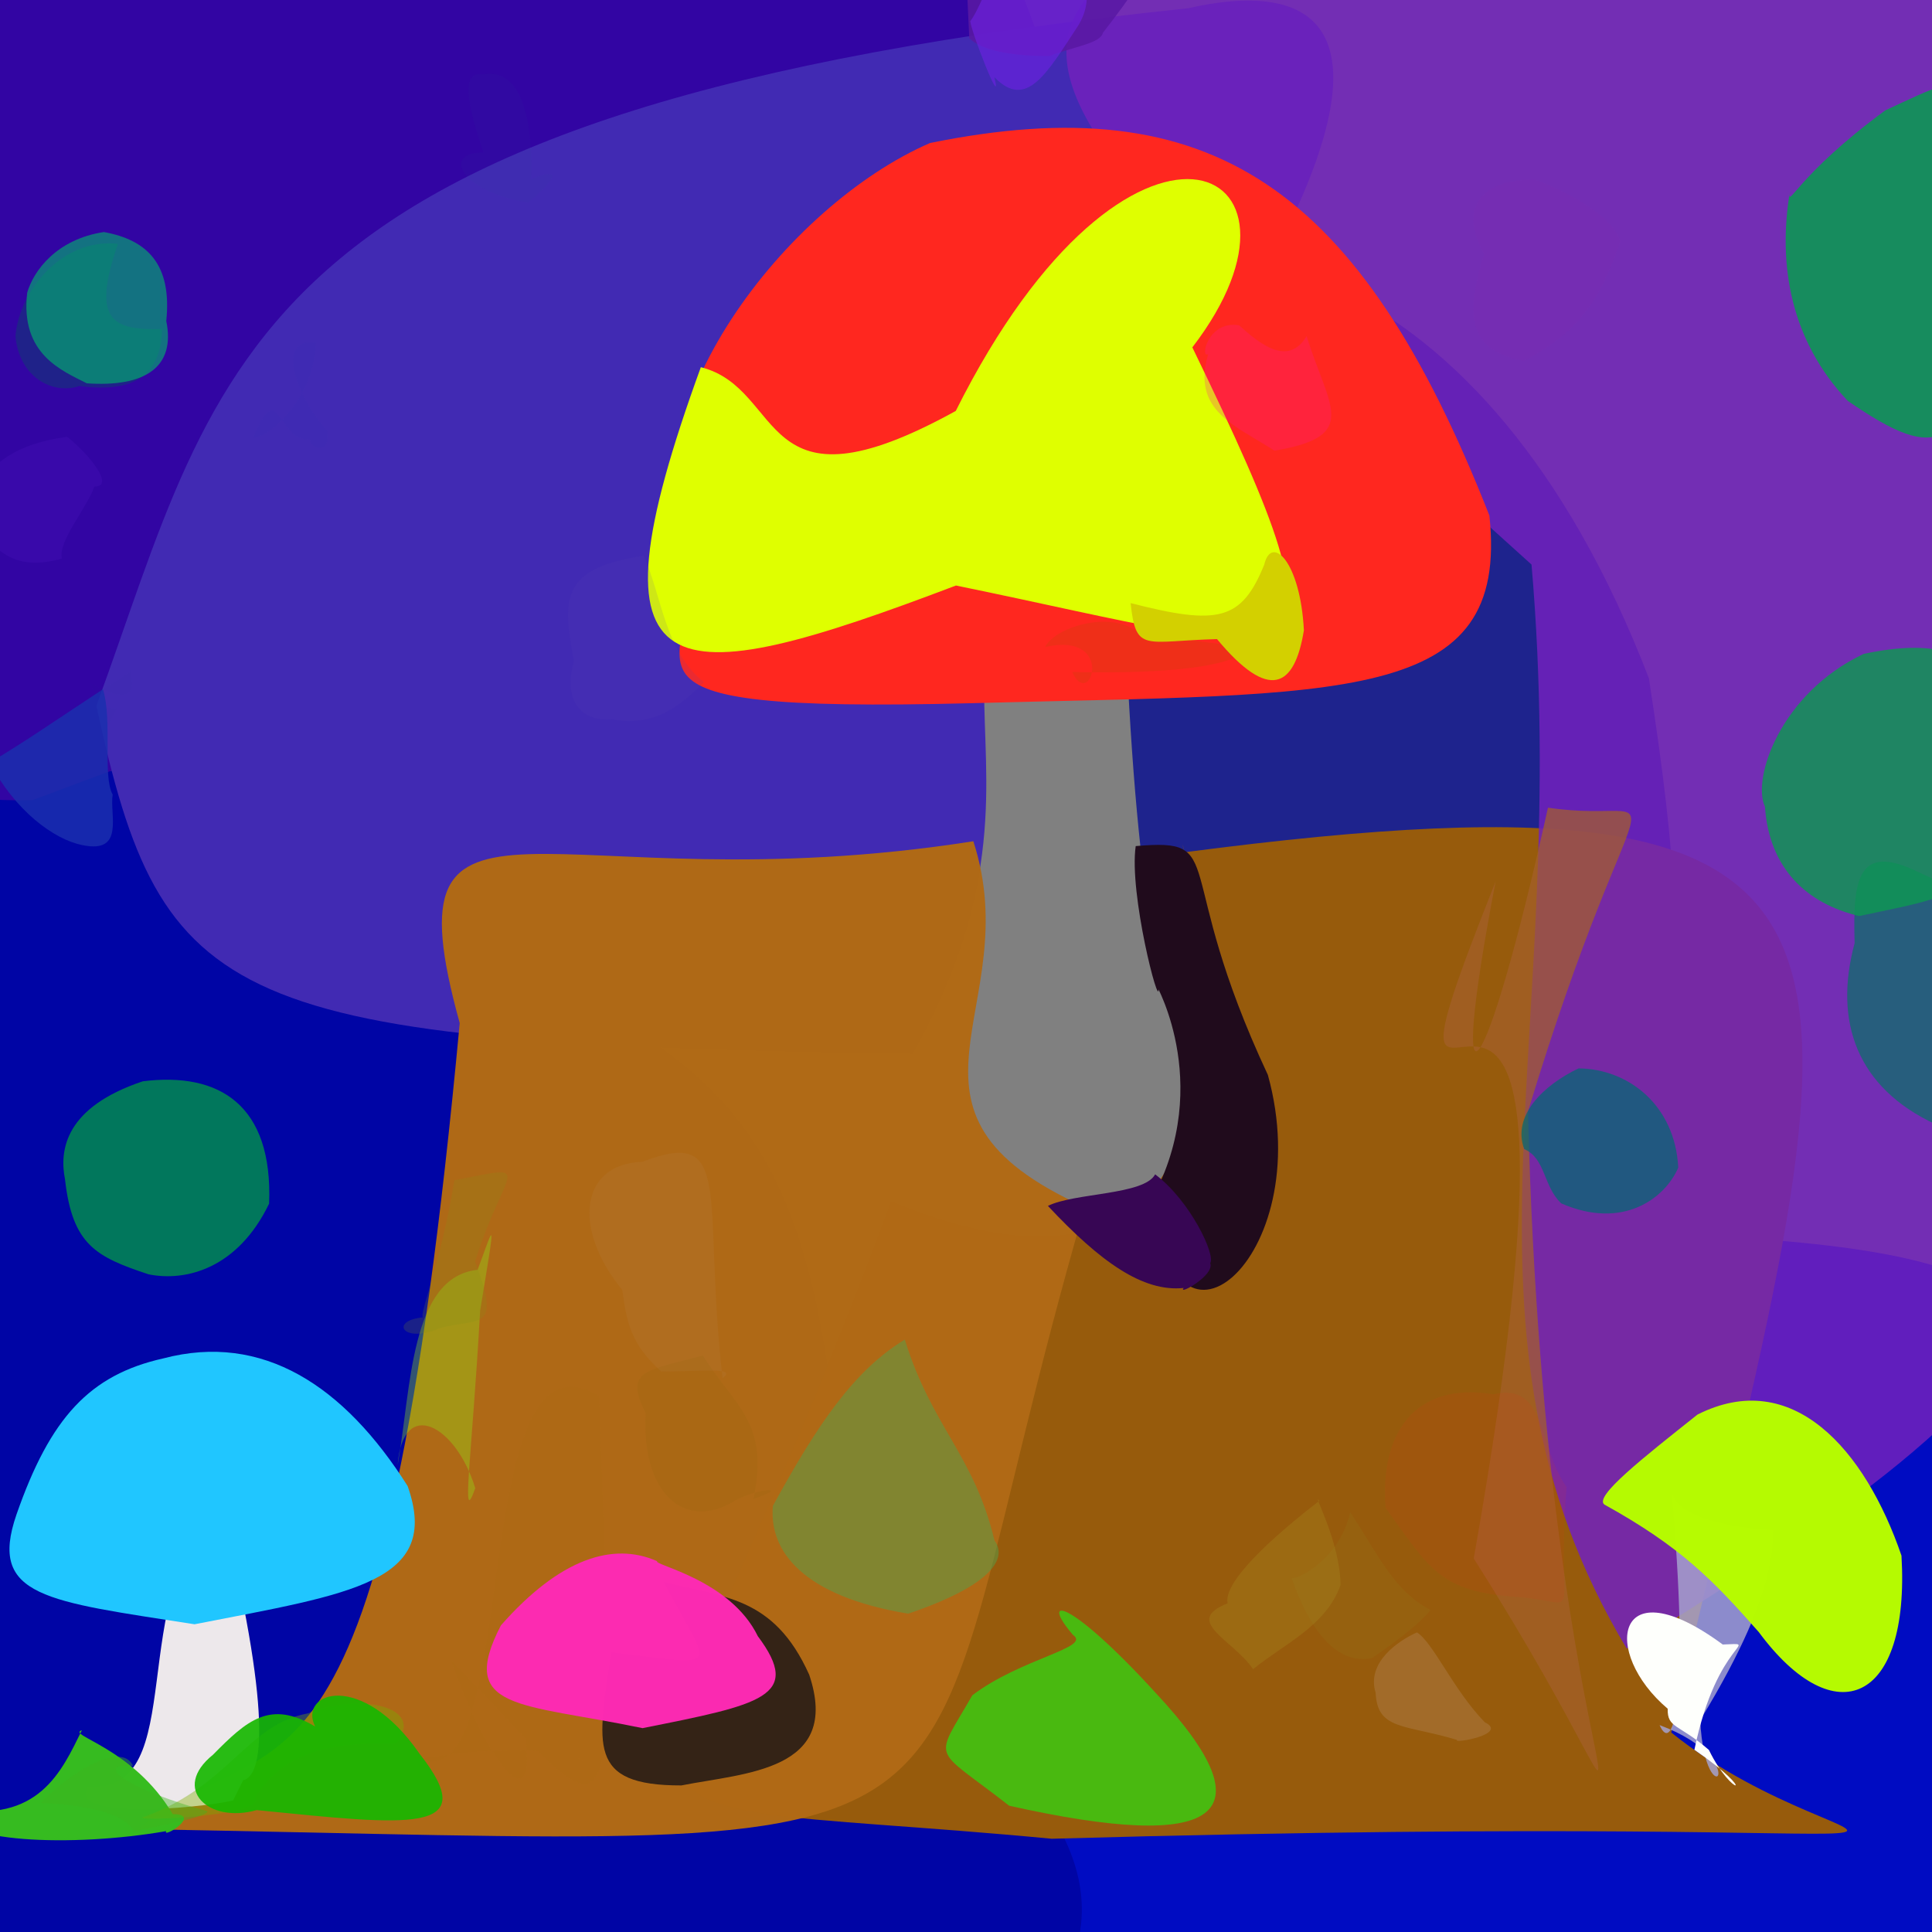 <?xml version="1.0" ?>
<svg height="512" style="background-color: rgb(250, 255, 192, 0.249)" version="1.1" width="512" xmlns="http://www.w3.org/2000/svg">
  <rect width="100%" height="100%" fill="#808080" stroke="none"/>
  <defs/>
  <g>
    <path d="M 532.247 419.996 C 544.404 514.496 547.41 525.21 409.419 530.513 C 322.404 558.413 278.161 560.343 267.129 489.86 C 358.356 346.901 390.788 360.442 462.062 328.092 C 550.64 333.934 550.767 353.401 532.247 419.996" fill="rgb(0, 12, 194)" opacity="1.0" stroke="rgb(0, 0, 0)" stroke-linecap="round" stroke-linejoin="round" stroke-opacity="1.0" stroke-width="0"/>
    <path d="M 224.758 430.143 C 299.487 483.321 294.977 511.674 271.313 540.757 C -51.2 520.992 -51.2 513.179 -32.693 457.001 C -33.39 218.28 -39.501 202.982 33.433 204.268 C 183.646 288.991 218.206 256.661 224.758 430.143" fill="rgb(0, 5, 165)" opacity="1.0" stroke="rgb(0, 0, 0)" stroke-linecap="round" stroke-linejoin="round" stroke-opacity="1.0" stroke-width="0"/>
    <path d="M 274.875 9.125 C 197.289 153.414 154.271 157.056 8.585 212.071 C -35.327 212.701 -32.673 200.662 -19.32 58.261 C -18.006 -19.772 -10.735 -23.057 169.132 -18.674 C 224.773 -40.513 254.931 -49.941 274.875 9.125" fill="rgb(50, 5, 163)" opacity="1.0" stroke="rgb(0, 0, 0)" stroke-linecap="round" stroke-linejoin="round" stroke-opacity="1.0" stroke-width="0"/>
    <path d="M 436.973 179.751 C 451.916 276.465 444.903 292.821 385.529 329.963 C 318.444 315.702 302.547 298.962 297.549 148.839 C 195.596 96.639 247.669 70.353 275.258 78.165 C 316.263 52.385 393.256 66.103 436.973 179.751" fill="rgb(21, 27, 142)" opacity="0.912" stroke="rgb(0, 0, 0)" stroke-linecap="round" stroke-linejoin="round" stroke-opacity="1.0" stroke-width="0"/>
    <path d="M 316.068 103.913 C 217.978 168.58 291.58 190.136 241.788 279.16 C 58.852 276.515 43.02 267.162 25.535 187.073 C 59.189 95.259 62.984 28.381 314.881 2.187 C 353.307 -6.564 377.067 10.45 316.068 103.913" fill="rgb(65, 42, 179)" opacity="1.0" stroke="rgb(0, 0, 0)" stroke-linecap="round" stroke-linejoin="round" stroke-opacity="1.0" stroke-width="0"/>
    <path d="M 442.906 459.14 C 494.568 500.776 563.033 479.267 278.701 487.287 C 137.354 473.865 169.291 499.581 236.229 318.502 C 355.615 367.734 308.32 203.905 313.885 225.865 C 517.779 199.168 492.448 248.096 442.906 459.14" fill="rgb(151, 91, 12)" opacity="1.0" stroke="rgb(0, 0, 0)" stroke-linecap="round" stroke-linejoin="round" stroke-opacity="1.0" stroke-width="0"/>
    <path d="M 562.731 162.828 C 562.345 339.255 562.486 355.833 431.086 436.898 C 380.401 352.097 416.791 276.407 405.87 149.615 C 269.538 26.356 234.439 1.369 361.124 -33.795 C 563.2 -12.133 563.2 11.9 562.731 162.828" fill="rgb(113, 33, 189)" opacity="0.859" stroke="rgb(0, 0, 0)" stroke-linecap="round" stroke-linejoin="round" stroke-opacity="1.0" stroke-width="0"/>
    <path d="M 336.003 284.876 C 349.603 334.06 307.527 368.076 306.703 315.002 C 321.752 283.712 303.924 257.178 307.03 262.004 C 307.246 267.867 299.159 236.784 300.974 224.223 C 325.918 222.049 310.196 229.674 336.003 284.876" fill="rgb(32, 11, 28)" opacity="0.999" stroke="rgb(0, 0, 0)" stroke-linecap="round" stroke-linejoin="round" stroke-opacity="1.0" stroke-width="0"/>
    <path d="M 404.926 294.556 C 409.752 488.228 452.001 509.834 390.556 413.018 C 431.654 180.232 352.27 344.265 396.352 233.62 C 383.086 302.717 393.654 289.101 410.225 214.042 C 445.182 219.209 434.915 195.713 404.926 294.556" fill="rgb(164, 95, 42)" opacity="0.724" stroke="rgb(0, 0, 0)" stroke-linecap="round" stroke-linejoin="round" stroke-opacity="1.0" stroke-width="0"/>
    <path d="M 394.703 136.629 C 400.073 186.91 356.579 183.697 257.422 186.355 C 151.246 189.078 187.713 175.966 180.8 149.595 C 165.946 108.715 208.519 54.336 246.473 37.898 C 320.754 22.787 360.3 49.08 394.703 136.629" fill="rgb(255, 39, 31)" opacity="1.0" stroke="rgb(0, 0, 0)" stroke-linecap="round" stroke-linejoin="round" stroke-opacity="1.0" stroke-width="0"/>
    <path d="M 287.483 319.875 C 234.923 501.406 283.009 489.038 36.503 484.727 C 74.793 454.742 101.392 490.205 121.83 271.129 C 101.721 198.381 145.472 240.569 257.944 222.939 C 272.412 267.49 230.729 294.316 287.483 319.875" fill="rgb(176, 106, 22)" opacity="0.993" stroke="rgb(0, 0, 0)" stroke-linecap="round" stroke-linejoin="round" stroke-opacity="1.0" stroke-width="0"/>
    <path d="M 450.567 455.844 C 451.94 482.954 465.597 466.735 439.811 457.172 C 443.364 465.405 447.983 450.515 442.903 394.351 C 443.159 402.697 461.107 405.019 470.084 405.424 C 469.006 406.709 473.658 418.095 450.567 455.844" fill="rgb(165, 161, 206)" opacity="0.85" stroke="rgb(0, 0, 0)" stroke-linecap="round" stroke-linejoin="round" stroke-opacity="1.0" stroke-width="0"/>
    <path d="M 158.805 369.967 C 122.958 348.156 138.856 478.078 110.945 466.09 C 176.558 455.819 154.062 487.468 134.601 437.951 C 148.308 490.71 131.113 473.083 119.456 439.847 C 164.779 486.614 163.364 499.371 158.805 369.967" fill="rgb(158, 121, 31)" opacity="0.029" stroke="rgb(0, 0, 0)" stroke-linecap="round" stroke-linejoin="round" stroke-opacity="1.0" stroke-width="0"/>
    <path d="M 315.982 92.055 C 361.99 186.907 347.063 174.401 253.342 155.166 C 176.542 184.35 153.772 185.087 185.73 97.308 C 208.484 103.044 200.297 138.129 253.285 108.907 C 299.263 16.938 353.868 42.777 315.982 92.055" fill="rgb(223, 255, 0)" opacity="1.0" stroke="rgb(0, 0, 0)" stroke-linecap="round" stroke-linejoin="round" stroke-opacity="1.0" stroke-width="0"/>
    <path d="M 7.925 523.047 C 17.277 520.403 10.557 527.544 0.689 530.616 C -9.364 527.744 -16.685 520.423 -19.364 510.423 C -16.684 500.424 -9.343 493.175 -11.942 503.134 C -3.805 507.573 3.454 514.878 7.925 523.047" fill="rgb(255, 31, 178)" opacity="0.118" stroke="rgb(0, 0, 0)" stroke-linecap="round" stroke-linejoin="round" stroke-opacity="1.0" stroke-width="0"/>
    <path d="M 63.682 471.854 C 64.888 469.562 70.339 460.11 61.763 477.15 C 51.661 479.421 17.23 482.213 23.466 473.449 C 50.935 475.312 32.435 422.074 58.571 398.809 C 71.941 452.868 70.333 471.973 63.682 471.854" fill="rgb(247, 242, 238)" opacity="0.959" stroke="rgb(0, 0, 0)" stroke-linecap="round" stroke-linejoin="round" stroke-opacity="1.0" stroke-width="0"/>
    <path d="M 292.314 8.65 C 291.587 11.486 285.245 12.2 278.268 14.77 C 287.888 14.24 263.832 16.845 256.868 10.148 C 254.618 -42.592 251.716 -27.856 279.768 -16.919 C 308.018 -14.119 308.584 -12.295 292.314 8.65" fill="rgb(89, 25, 164)" opacity="0.874" stroke="rgb(0, 0, 0)" stroke-linecap="round" stroke-linejoin="round" stroke-opacity="1.0" stroke-width="0"/>
    <path d="M 45.777 480.764 C 53.78 480.697 42.966 487.376 44.035 485.269 C 19.431 489.569 -13.25 488.466 -12.587 479.325 C 10.218 483.382 16.313 469.482 21.696 458.533 C 17.495 459.856 35.257 463.068 45.777 480.764" fill="rgb(55, 188, 32)" opacity="0.993" stroke="rgb(0, 0, 0)" stroke-linecap="round" stroke-linejoin="round" stroke-opacity="1.0" stroke-width="0"/>
    <path d="M 108.026 393.816 C 117.021 419.337 93.229 422.326 51.551 430.449 C 12.365 424.314 -3.205 423.284 4.368 401.365 C 13.308 375.714 23.765 364.356 43.289 359.987 C 69.571 353.067 91.19 367.178 108.026 393.816" fill="rgb(32, 198, 255)" opacity="1.0" stroke="rgb(0, 0, 0)" stroke-linecap="round" stroke-linejoin="round" stroke-opacity="1.0" stroke-width="0"/>
    <path d="M 503.914 412.267 C 506.215 451.286 486.257 459.782 466.09 432.509 C 453.895 418.685 445.419 409.922 425.18 398.727 C 422.359 396.618 435.222 386.491 449.85 374.877 C 474.999 362.19 494.276 384.097 503.914 412.267" fill="rgb(182, 251, 0)" opacity="0.994" stroke="rgb(0, 0, 0)" stroke-linecap="round" stroke-linejoin="round" stroke-opacity="1.0" stroke-width="0"/>
    <path d="M 415.158 394.071 C 412.17 431.757 420.508 424.575 402.158 423.223 C 381.386 421.845 378.816 415.637 367.203 399.611 C 365.623 380.122 374.704 366.048 395.727 369.507 C 409.907 366.102 407.661 383.614 415.158 394.071" fill="rgb(223, 48, 21)" opacity="0.109" stroke="rgb(0, 0, 0)" stroke-linecap="round" stroke-linejoin="round" stroke-opacity="1.0" stroke-width="0"/>
    <path d="M 127.244 347.301 C 125.063 386.652 122.006 405.516 125.95 394.384 C 120.816 377.591 106.752 370.077 105.378 388.293 C 109.01 367.724 108.711 338.402 126.575 336.509 C 130.873 325.063 131.758 320.163 127.244 347.301" fill="rgb(144, 228, 24)" opacity="0.358" stroke="rgb(0, 0, 0)" stroke-linecap="round" stroke-linejoin="round" stroke-opacity="1.0" stroke-width="0"/>
    <path d="M 306.275 448.648 C 337.022 481.562 322.864 490.938 267.44 478.537 C 246.818 462.408 247.374 467.258 257.679 449.266 C 270.575 439.475 289.344 436.657 284.363 433.287 C 275.324 422.733 283.19 423.36 306.275 448.648" fill="rgb(60, 202, 17)" opacity="0.846" stroke="rgb(0, 0, 0)" stroke-linecap="round" stroke-linejoin="round" stroke-opacity="1.0" stroke-width="0"/>
    <path d="M 105.219 461.711 C 104.288 463.417 78.857 457.765 67.653 476.336 C 70.68 481.557 31.366 482.953 38.585 481.34 C 60.93 473.088 65.317 457.086 81.639 454.053 C 95.165 448.607 112.671 452.103 105.219 461.711" fill="rgb(121, 170, 0)" opacity="0.393" stroke="rgb(0, 0, 0)" stroke-linecap="round" stroke-linejoin="round" stroke-opacity="1.0" stroke-width="0"/>
    <path d="M 346.269 89.067 C 352.033 107.835 360.756 115.594 337.735 119.43 C 327.615 112.805 315.65 108.991 320.2 93.812 C 317.932 95.336 320.04 84.805 328.373 86.214 C 333.697 90.988 341.341 97.363 346.269 89.067" fill="rgb(255, 22, 153)" opacity="0.244" stroke="rgb(0, 0, 0)" stroke-linecap="round" stroke-linejoin="round" stroke-opacity="1.0" stroke-width="0"/>
    <path d="M 214.447 443.819 C 223.049 469.402 197.341 469.823 180.583 473.156 C 155.395 473.218 158.401 462.445 162.039 437.917 C 192.719 441.641 188.373 443.083 175.982 419.315 C 191.26 423.324 204.98 422.717 214.447 443.819" fill="rgb(18, 16, 22)" opacity="0.784" stroke="rgb(0, 0, 0)" stroke-linecap="round" stroke-linejoin="round" stroke-opacity="1.0" stroke-width="0"/>
    <path d="M 200.834 433.608 C 212.809 449.618 201.783 451.698 170.287 457.977 C 138.013 451.259 121.005 453.394 132.745 430.745 C 148.382 412.974 162.471 408.563 174.141 413.722 C 173.168 414.768 193.533 418.621 200.834 433.608" fill="rgb(253, 42, 180)" opacity="0.983" stroke="rgb(0, 0, 0)" stroke-linecap="round" stroke-linejoin="round" stroke-opacity="1.0" stroke-width="0"/>
    <path d="M 191.479 365.204 C 195.529 362.249 186.369 363.437 175.26 363.462 C 167.153 356.206 166.104 350.546 164.904 341.844 C 151.464 325.436 153.915 308.408 170.181 307.895 C 194.779 298.458 186.038 316.849 191.479 365.204" fill="rgb(178, 139, 111)" opacity="0.101" stroke="rgb(0, 0, 0)" stroke-linecap="round" stroke-linejoin="round" stroke-opacity="1.0" stroke-width="0"/>
    <path d="M 449.034 463.721 C 466.642 475.793 459.199 476.764 452.876 463.751 C 444.859 456.802 441.839 458.07 441.953 452.827 C 424.299 437.895 427.843 414.666 456.546 435.812 C 467.116 435.454 455.139 434.106 449.034 463.721" fill="rgb(254, 255, 252)" opacity="1.0" stroke="rgb(0, 0, 0)" stroke-linecap="round" stroke-linejoin="round" stroke-opacity="1.0" stroke-width="0"/>
    <path d="M 54.928 479.972 C 55.861 481.705 32.954 485.607 35.499 485.391 C 32.302 478.605 13.948 477.984 10.823 477.82 C 18.687 469.456 32.313 461.437 35.223 467.955 C 23.926 467.297 34.924 474.53 54.928 479.972" fill="rgb(63, 180, 31)" opacity="0.409" stroke="rgb(0, 0, 0)" stroke-linecap="round" stroke-linejoin="round" stroke-opacity="1.0" stroke-width="0"/>
    <path d="M 285.44 7.225 C 277.291 19.679 271.941 29.135 263.515 20.439 C 265.849 30.047 257.342 8.443 257.132 5.612 C 261.047 0.494 262.994 -12.102 275.871 -18.662 C 287.015 -11.779 291.213 -1.448 285.44 7.225" fill="rgb(109, 34, 226)" opacity="0.613" stroke="rgb(0, 0, 0)" stroke-linecap="round" stroke-linejoin="round" stroke-opacity="1.0" stroke-width="0"/>
    <path d="M 530.938 253.078 C 528.652 264.255 524.503 274.505 512.889 297.925 C 492.147 288.234 485.854 270.824 491.494 249.948 C 490.988 233.044 492.309 223.218 508.353 231.104 C 523.274 237.763 529.039 242.675 530.938 253.078" fill="rgb(0, 118, 97)" opacity="0.663" stroke="rgb(0, 0, 0)" stroke-linecap="round" stroke-linejoin="round" stroke-opacity="1.0" stroke-width="0"/>
    <path d="M 263.555 408.253 C 267.22 413.216 262.206 420.363 240.67 427.638 C 212.85 423.046 203.743 411.104 204.825 399.068 C 216.827 377.139 226.427 363.117 239.78 355 C 246.984 378.244 258.057 385.411 263.555 408.253" fill="rgb(81, 163, 76)" opacity="0.488" stroke="rgb(0, 0, 0)" stroke-linecap="round" stroke-linejoin="round" stroke-opacity="1.0" stroke-width="0"/>
    <path d="M 86.698 114.138 C 87.754 120.985 82.02 118.655 82.131 116.474 C 73.383 117.227 74.043 99.202 67.086 115.934 C 71.205 116.42 83.615 104.901 83.662 90.801 C 73.328 89.354 77.846 104.145 86.698 114.138" fill="rgb(31, 56, 173)" opacity="0.041" stroke="rgb(0, 0, 0)" stroke-linecap="round" stroke-linejoin="round" stroke-opacity="1.0" stroke-width="0"/>
    <path d="M 467.217 244.284 C 462.087 247.642 460.469 259.226 457.354 255.817 C 446.357 263.517 448.649 253.114 453.963 253.49 C 452.532 250.003 452.747 231.307 458.975 232.194 C 463.785 227.019 471.601 232.672 467.217 244.284" fill="rgb(62, 43, 161)" opacity="0.002" stroke="rgb(0, 0, 0)" stroke-linecap="round" stroke-linejoin="round" stroke-opacity="1.0" stroke-width="0"/>
    <path d="M 375.669 214.842 C 392.681 212.543 375.575 221.207 356.797 220.095 C 346.405 221.076 335.145 222.143 343.219 210.387 C 349.047 198.062 360.482 194.034 365.548 194.291 C 363.92 187.247 356.305 208.41 375.669 214.842" fill="rgb(17, 8, 156)" opacity="0.0" stroke="rgb(0, 0, 0)" stroke-linecap="round" stroke-linejoin="round" stroke-opacity="1.0" stroke-width="0"/>
    <path d="M 111.152 464.71 C 128.221 486.364 108.145 483.686 68.033 479.697 C 55.164 483.336 45.323 473.983 56.436 465.03 C 65.474 455.876 71.536 450.412 83.516 457.546 C 78.934 448.442 95.753 442.46 111.152 464.71" fill="rgb(22, 184, 0)" opacity="0.914" stroke="rgb(0, 0, 0)" stroke-linecap="round" stroke-linejoin="round" stroke-opacity="1.0" stroke-width="0"/>
    <path d="M 331.175 171.593 C 326.467 177.858 301.918 178.478 284.15 178.085 C 288.875 188.649 295.936 167.201 276.962 171.465 C 279.827 165.67 297.205 160.803 303.295 169.505 C 294.166 165.74 310.508 169.434 331.175 171.593" fill="rgb(179, 76, 2)" opacity="0.214" stroke="rgb(0, 0, 0)" stroke-linecap="round" stroke-linejoin="round" stroke-opacity="1.0" stroke-width="0"/>
    <path d="M 140.749 47.493 C 150.8 43.298 145.094 49.498 139.94 53.689 C 121.557 50.682 117.205 40.155 128.149 40.46 C 123.19 25.988 122.543 18.897 127.899 19.729 C 136.818 18.04 141.323 28.204 140.749 47.493" fill="rgb(27, 98, 138)" opacity="0.045" stroke="rgb(0, 0, 0)" stroke-linecap="round" stroke-linejoin="round" stroke-opacity="1.0" stroke-width="0"/>
    <path d="M 71.317 318.978 C 62.948 336.3 49.141 339.68 39.373 337.709 C 25.454 333.094 19.183 329.931 17.231 312.553 C 15.666 304.667 17.345 293.403 37.85 286.555 C 58.165 284.021 72.341 292.826 71.317 318.978" fill="rgb(2, 185, 50)" opacity="0.63" stroke="rgb(0, 0, 0)" stroke-linecap="round" stroke-linejoin="round" stroke-opacity="1.0" stroke-width="0"/>
    <path d="M 125.915 334.319 C 133.025 353.211 126.956 349.138 116.743 351.916 C 106.528 356.379 103.053 349.768 112.419 349.096 C 110.209 350.136 116.557 336.412 120.423 312.775 C 142.579 308.437 133.85 308.833 125.915 334.319" fill="rgb(131, 148, 23)" opacity="0.2" stroke="rgb(0, 0, 0)" stroke-linecap="round" stroke-linejoin="round" stroke-opacity="1.0" stroke-width="0"/>
    <path d="M 521.178 231.713 C 518.352 237.989 508.816 239.311 492.708 242.76 C 478.787 239.467 468.829 230.162 467.732 213.778 C 464.218 206.403 471.818 183.692 493.899 173.287 C 531.172 165.4 534.06 186.785 521.178 231.713" fill="rgb(14, 151, 82)" opacity="0.828" stroke="rgb(0, 0, 0)" stroke-linecap="round" stroke-linejoin="round" stroke-opacity="1.0" stroke-width="0"/>
    <path d="M 529.64 78.061 C 521.292 120.874 513.981 122.925 489.677 106.238 C 474.607 90.31 471.056 70.292 474.358 50.674 C 473.556 55.933 475.899 46.685 499.608 29.254 C 526.011 17.076 526.303 13.932 529.64 78.061" fill="rgb(0, 165, 72)" opacity="0.795" stroke="rgb(0, 0, 0)" stroke-linecap="round" stroke-linejoin="round" stroke-opacity="1.0" stroke-width="0"/>
    <path d="M 23.812 180.934 C 28.104 189.753 22.089 190.893 24.315 187.015 C 26.904 202.345 23.968 201.317 30.951 187.718 C 17.501 187.19 26.074 183.782 34.737 177.907 C 32.969 174.97 40.74 190.582 23.812 180.934" fill="rgb(51, 59, 142)" opacity="0.018" stroke="rgb(0, 0, 0)" stroke-linecap="round" stroke-linejoin="round" stroke-opacity="1.0" stroke-width="0"/>
    <path d="M 119.552 327.67 C 114.571 336.022 112.648 357.259 108.057 362.229 C 108.819 343.037 99.766 335.651 97.655 340.452 C 101.915 334.82 104.988 323.913 105.617 330.307 C 117.007 328.72 123.544 331.318 119.552 327.67" fill="rgb(103, 16, 4)" opacity="0.0" stroke="rgb(0, 0, 0)" stroke-linecap="round" stroke-linejoin="round" stroke-opacity="1.0" stroke-width="0"/>
    <path d="M 42.948 87.164 C 42.685 97.789 37.412 104.494 21.05 102.3 C 13.886 104.691 5.071 99.929 4.095 89.094 C 5.091 76.969 16.576 62.988 31.254 64.623 C 24.169 84.932 29.741 87.606 42.948 87.164" fill="rgb(0, 84, 96)" opacity="0.372" stroke="rgb(0, 0, 0)" stroke-linecap="round" stroke-linejoin="round" stroke-opacity="1.0" stroke-width="0"/>
    <path d="M 146.989 177.627 C 153.606 186.914 143.163 198.054 126.785 199.221 C 120.725 195.978 115.546 186.083 113.072 173.726 C 118.647 168.647 130.481 166.275 142.809 160.751 C 154.904 157.783 151.695 163.785 146.989 177.627" fill="rgb(67, 59, 127)" opacity="0.0" stroke="rgb(0, 0, 0)" stroke-linecap="round" stroke-linejoin="round" stroke-opacity="1.0" stroke-width="0"/>
    <path d="M 199.683 397.215 C 209.822 393.816 201.02 394.383 195.047 397.539 C 181.242 406.195 169.889 395.351 171.124 374.542 C 165.368 363.077 170.875 363.389 186.256 359.228 C 194.84 372.919 203.913 376.811 199.683 397.215" fill="rgb(110, 96, 10)" opacity="0.083" stroke="rgb(0, 0, 0)" stroke-linecap="round" stroke-linejoin="round" stroke-opacity="1.0" stroke-width="0"/>
    <path d="M 29.862 210.584 C 28.993 215.858 33.153 226.326 21.858 223.967 C 14.212 222.469 3.93 214.753 -2.705 202.086 C 6.704 196.563 15.395 190.443 27.287 182.659 C 29.857 190.983 27.136 205.756 29.862 210.584" fill="rgb(27, 47, 174)" opacity="0.838" stroke="rgb(0, 0, 0)" stroke-linecap="round" stroke-linejoin="round" stroke-opacity="1.0" stroke-width="0"/>
    <path d="M 80.885 46.487 C 83.316 58.024 73.922 65.788 71.729 68.042 C 74.035 54.136 69.334 41.239 57.83 48.666 C 54.229 51.282 58.395 45.158 68.958 46.953 C 78.112 40.443 81.035 43.562 80.885 46.487" fill="rgb(108, 46, 213)" opacity="0.0" stroke="rgb(0, 0, 0)" stroke-linecap="round" stroke-linejoin="round" stroke-opacity="1.0" stroke-width="0"/>
    <path d="M 48.323 193.65 C 51.412 195.348 42.961 200.745 37.514 200.257 C 28.625 203.123 24.531 188.175 14.34 178.757 C 15.075 177.215 29.961 176.433 32.4 173.832 C 35.252 182.023 46.794 188.584 48.323 193.65" fill="rgb(30, 14, 165)" opacity="0.0" stroke="rgb(0, 0, 0)" stroke-linecap="round" stroke-linejoin="round" stroke-opacity="1.0" stroke-width="0"/>
    <path d="M 320.717 334.738 C 322.008 337.979 311.956 343.473 313.698 341.324 C 302.88 342.461 291.595 334.405 277.709 319.58 C 284.715 316.071 303.222 316.731 306.125 311.211 C 315.523 318.297 322.209 332.663 320.717 334.738" fill="rgb(55, 6, 84)" opacity="1.0" stroke="rgb(0, 0, 0)" stroke-linecap="round" stroke-linejoin="round" stroke-opacity="1.0" stroke-width="0"/>
    <path d="M 379.104 426.668 C 375.662 431.076 366.803 437.188 363.656 439.377 C 353.914 441.451 346.824 431.246 342.274 418.166 C 343.278 418.94 355.047 413.449 357.811 400.737 C 365.402 412.249 369.398 421.595 379.104 426.668" fill="rgb(146, 154, 42)" opacity="0.108" stroke="rgb(0, 0, 0)" stroke-linecap="round" stroke-linejoin="round" stroke-opacity="1.0" stroke-width="0"/>
    <path d="M 355.262 420.03 C 351.4 430.966 340.212 435.678 332.077 442.353 C 326.827 434.557 313.29 429.632 325.337 424.891 C 324.334 420.538 332.09 411.322 349.633 397.727 C 347.451 394.881 355.095 408.173 355.262 420.03" fill="rgb(173, 156, 43)" opacity="0.225" stroke="rgb(0, 0, 0)" stroke-linecap="round" stroke-linejoin="round" stroke-opacity="1.0" stroke-width="0"/>
    <path d="M 519.14 230.799 C 503.462 236.811 487.175 240.034 484.548 250.261 C 479.962 258.571 482.247 243.536 481.962 240.61 C 480.413 240.752 498.437 234.526 513.854 233.29 C 516.55 230.756 521.595 229.087 519.14 230.799" fill="rgb(80, 97, 112)" opacity="0.0" stroke="rgb(0, 0, 0)" stroke-linecap="round" stroke-linejoin="round" stroke-opacity="1.0" stroke-width="0"/>
    <path d="M 433.587 149.002 C 441.406 158.923 434.588 169.693 423.95 175.788 C 410.252 168.17 404.46 159.018 407.107 137.706 C 399.552 129.374 405.086 128.772 412.628 130.038 C 423.948 136.894 431.081 142.558 433.587 149.002" fill="rgb(51, 38, 153)" opacity="0.0" stroke="rgb(0, 0, 0)" stroke-linecap="round" stroke-linejoin="round" stroke-opacity="1.0" stroke-width="0"/>
    <path d="M 444.758 309.431 C 441.284 317.507 430.159 326.064 413.747 318.913 C 408.958 314.4 409.625 306.985 403.931 304.525 C 400.642 295.709 409.012 287.567 418.333 283.135 C 431.407 283.239 443.895 292.752 444.758 309.431" fill="rgb(0, 108, 114)" opacity="0.719" stroke="rgb(0, 0, 0)" stroke-linecap="round" stroke-linejoin="round" stroke-opacity="1.0" stroke-width="0"/>
    <path d="M 429.439 64.03 C 423.646 80.235 418.521 87.71 403.907 95.665 C 390.766 93.162 387.425 86.04 393.277 67.313 C 386.366 54.673 392.85 47.462 406.827 47.592 C 417.986 51.922 427.745 58.063 429.439 64.03" fill="rgb(151, 40, 178)" opacity="0.061" stroke="rgb(0, 0, 0)" stroke-linecap="round" stroke-linejoin="round" stroke-opacity="1.0" stroke-width="0"/>
    <path d="M 393.47 456.407 C 399.99 459.589 384.874 462.174 386.15 461.1 C 372.28 456.922 365.012 458.578 364.56 448.613 C 362.04 440.541 370.629 434.773 375.508 432.607 C 379.835 435.333 385.107 447.781 393.47 456.407" fill="rgb(186, 145, 107)" opacity="0.313" stroke="rgb(0, 0, 0)" stroke-linecap="round" stroke-linejoin="round" stroke-opacity="1.0" stroke-width="0"/>
    <path d="M 44.065 85.065 C 46.588 97.338 38.415 102.639 23.012 101.586 C 16.514 98.244 5.297 93.956 7.207 77.558 C 8.921 71.673 15.057 63.381 27.525 61.494 C 39.035 63.569 45.618 70.053 44.065 85.065" fill="rgb(0, 182, 108)" opacity="0.614" stroke="rgb(0, 0, 0)" stroke-linecap="round" stroke-linejoin="round" stroke-opacity="1.0" stroke-width="0"/>
    <path d="M 198.932 408.563 C 192.232 419.036 180.881 424.687 181.125 423.467 C 178.391 426.714 169.483 422.073 161.588 419.939 C 169.207 404.737 168.345 389.838 179.313 384.963 C 206.176 385.332 207.889 394.487 198.932 408.563" fill="rgb(175, 89, 0)" opacity="0" stroke="rgb(0, 0, 0)" stroke-linecap="round" stroke-linejoin="round" stroke-opacity="1.0" stroke-width="0"/>
    <path d="M 345.546 167.037 C 343.089 182.232 336.353 186.005 322.521 169.364 C 303.315 169.87 301.033 173.121 299.624 159.824 C 322.807 165.755 328.994 164.537 335.043 149.616 C 336.937 141.575 344.606 148.71 345.546 167.037" fill="rgb(211, 208, 0)" opacity="1.0" stroke="rgb(0, 0, 0)" stroke-linecap="round" stroke-linejoin="round" stroke-opacity="1.0" stroke-width="0"/>
    <path d="M 186.563 180.768 C 180.082 187.452 172.927 192.719 162.324 190.646 C 154.836 191.357 148.932 186.589 152.099 175.171 C 148.959 158.804 148.481 150.541 170.598 147.272 C 175.323 157.707 176.237 172.758 186.563 180.768" fill="rgb(92, 66, 177)" opacity="0.127" stroke="rgb(0, 0, 0)" stroke-linecap="round" stroke-linejoin="round" stroke-opacity="1.0" stroke-width="0"/>
    <path d="M 25.011 128.927 C 23.123 134.466 15.222 143.628 16.419 148.022 C 4.437 151.387 -1.986 147.042 -8.89 134.354 C -3.826 123.796 2.617 117.881 17.789 115.747 C 24.089 120.757 30.433 129.079 25.011 128.927" fill="rgb(131, 50, 245)" opacity="0.086" stroke="rgb(0, 0, 0)" stroke-linecap="round" stroke-linejoin="round" stroke-opacity="1.0" stroke-width="0"/>
  </g>
</svg>
